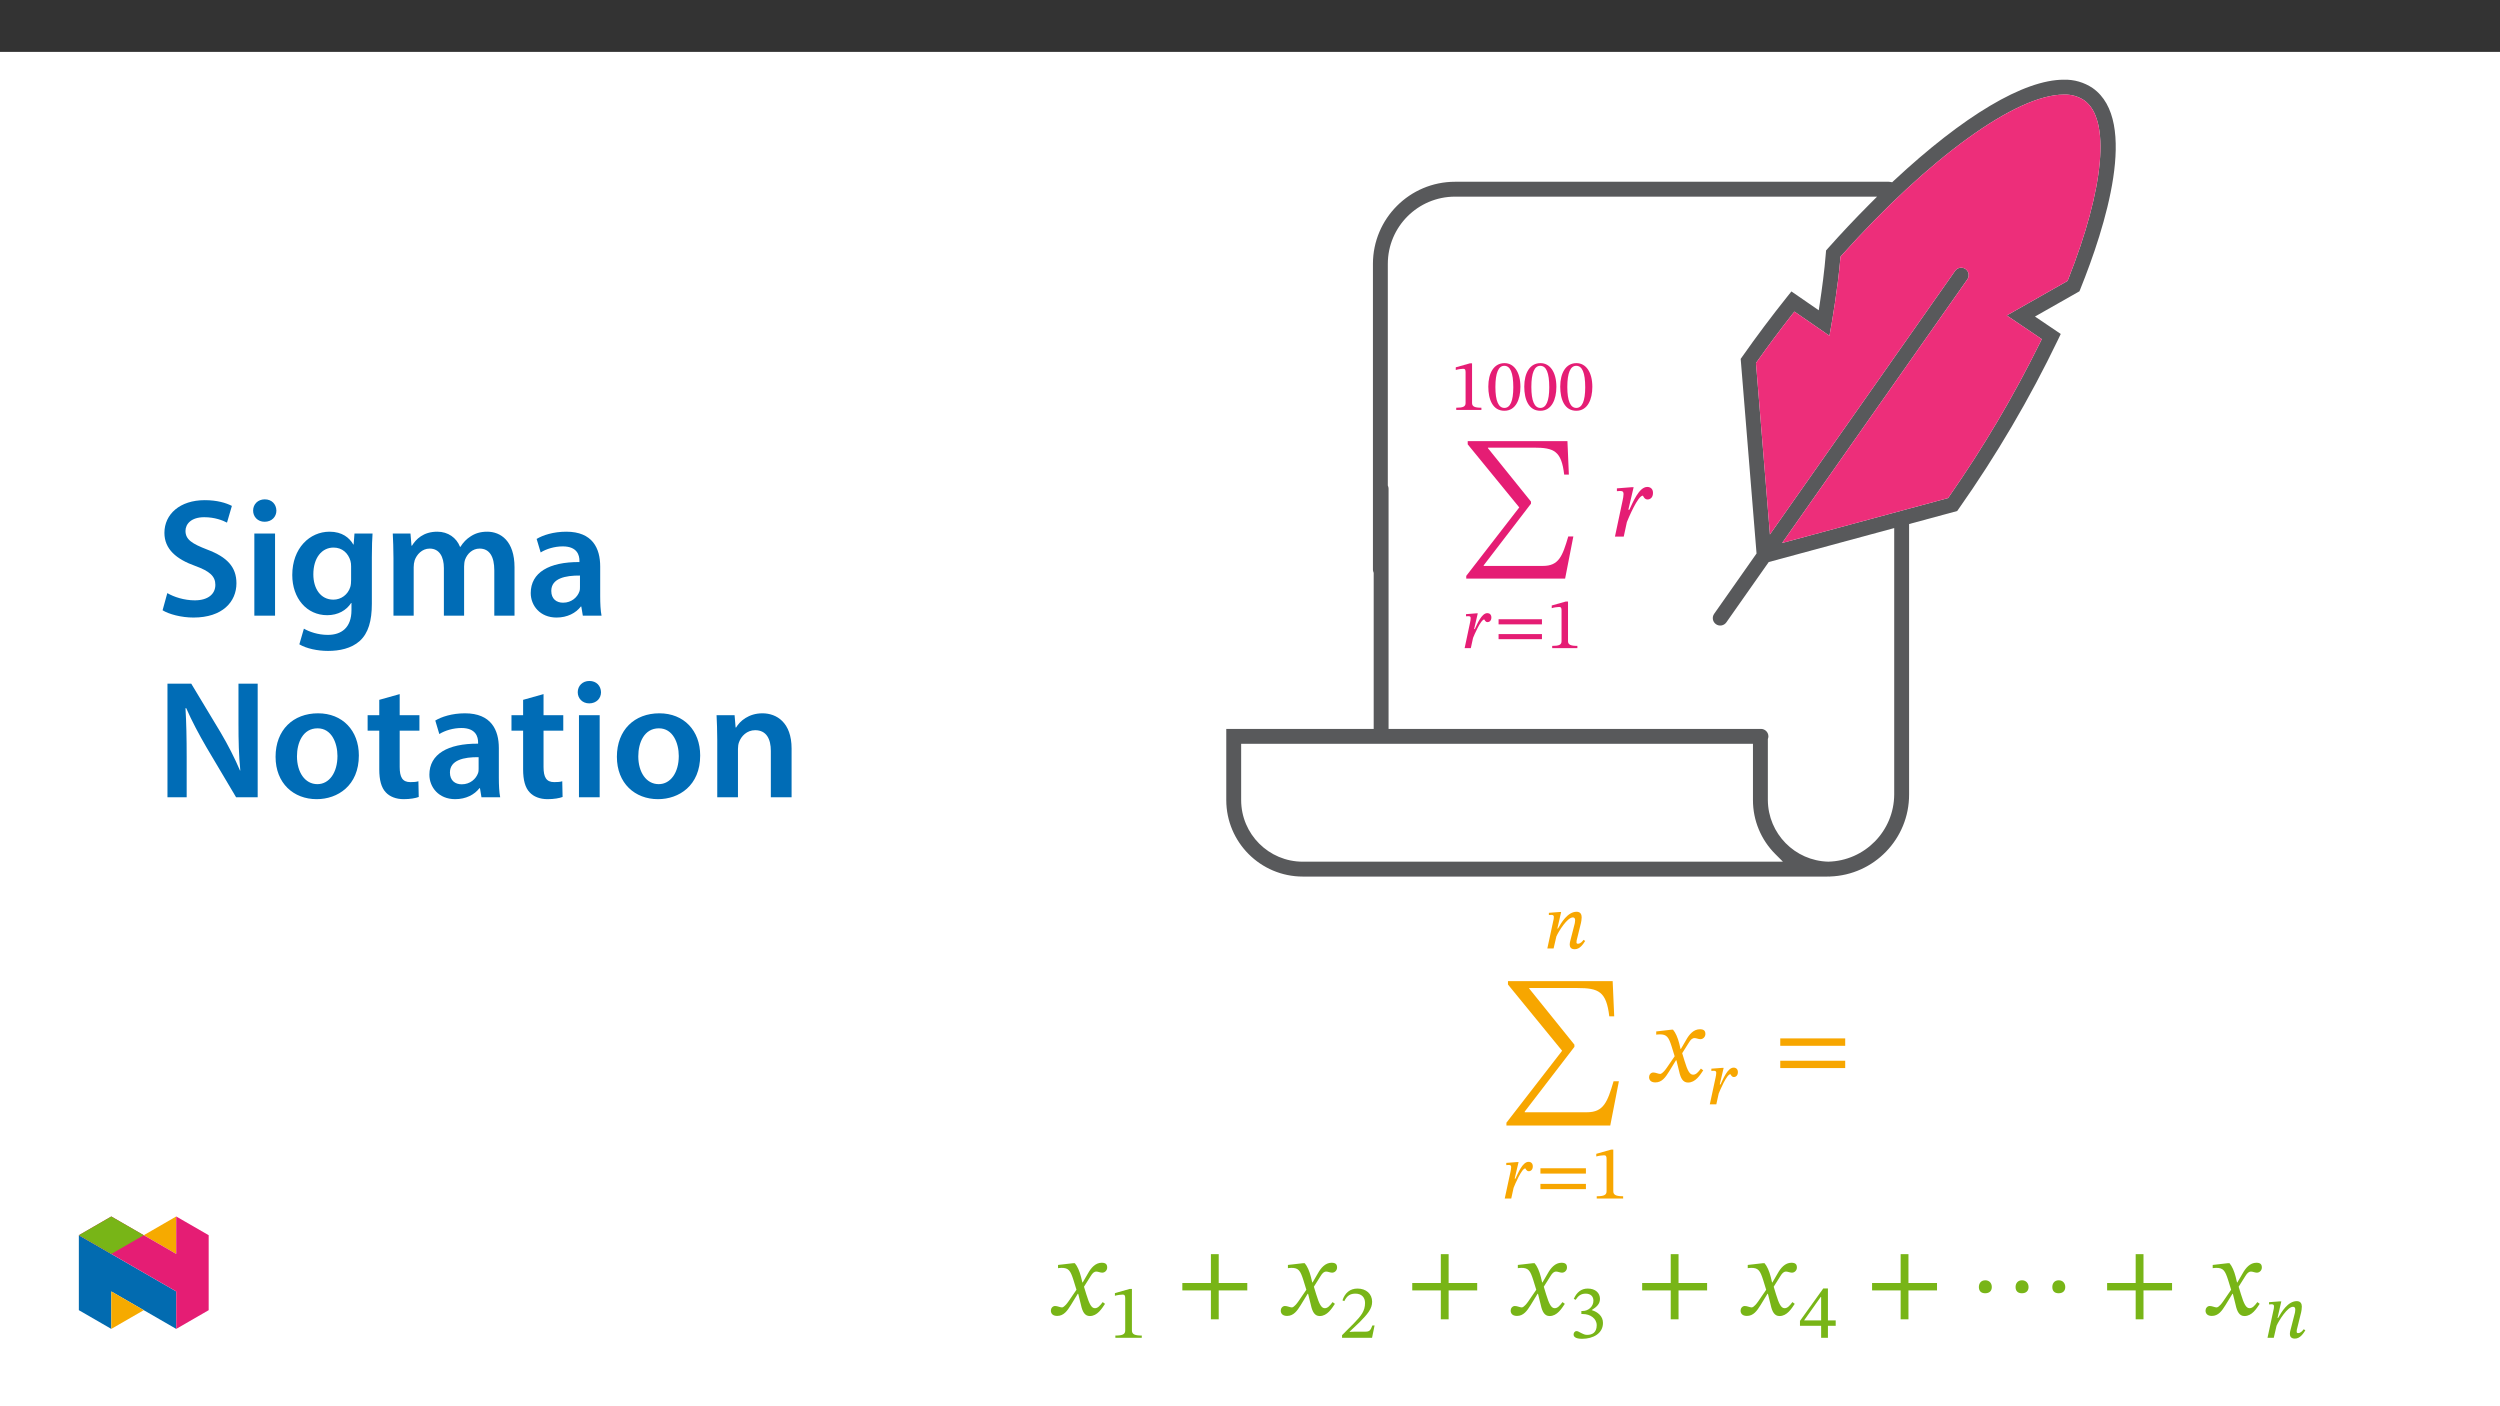 ﻿<?xml version="1.0" encoding="utf-8"?>
<svg xmlns="http://www.w3.org/2000/svg" xmlns:xlink="http://www.w3.org/1999/xlink" viewBox="0 0 960 540" version="1.1">
  <rect x="0" y="0" width="960" height="540" fill="#333333" stroke="none"/>
  <defs>
    <g>
      <symbol overflow="visible" id="glyph0-0">
        <path style="stroke:none;" d="M 8.922 -4.766 L 8.922 -5.219 C 8.922 -8.25 13.422 -10.438 13.422 -14.531 C 13.422 -17.438 10.984 -18.75 8.25 -18.75 C 5.438 -18.75 3.484 -17.094 3.484 -14.844 C 3.484 -13.531 4.047 -12.859 4.938 -12.859 C 5.609 -12.859 6.188 -13.25 6.188 -14.109 C 6.188 -15.172 5.609 -15.203 5.609 -16.125 C 5.609 -16.984 6.359 -17.594 8 -17.594 C 9.797 -17.594 10.875 -16.656 10.875 -14.453 C 10.875 -10.156 7.781 -9.125 7.781 -5.5 L 7.781 -4.734 L 8.922 -4.734 Z M 9.984 -1.359 C 9.984 -2.234 9.406 -3.062 8.422 -3.062 C 7.391 -3.062 6.75 -2.266 6.75 -1.359 C 6.75 -0.453 7.312 0.219 8.391 0.219 C 9.406 0.219 9.984 -0.469 9.984 -1.359 Z M 16.594 4.688 L 16.594 -21.984 L 0.25 -21.984 L 0.25 4.719 L 16.594 4.719 Z M 15.141 3.156 L 1.703 3.156 L 1.703 -20.469 L 15.109 -20.469 L 15.109 3.156 Z M 15.141 3.156 " />
      </symbol>
      <symbol overflow="visible" id="glyph0-1">
        <path style="stroke:none;" d="M 11.875 -0.031 L 11.875 -0.859 C 9.312 -0.859 8.281 -1.312 8.281 -2.672 L 8.281 -17.906 L 7.469 -17.906 L 2.031 -16.375 L 2.031 -15.344 C 2.922 -15.641 4.344 -15.812 4.906 -15.812 C 5.609 -15.812 5.797 -15.453 5.797 -14.469 L 5.797 -2.672 C 5.797 -1.281 4.859 -0.859 2.203 -0.859 L 2.203 0 L 11.875 0 Z M 11.875 -0.031 " />
      </symbol>
      <symbol overflow="visible" id="glyph0-2">
        <path style="stroke:none;" d="M 13.047 -8.875 C 13.047 -14.609 10.547 -17.984 6.938 -17.984 C 2.906 -17.984 0.719 -14.25 0.719 -8.953 C 0.719 -4.016 2.406 0.312 6.891 0.312 C 11.266 0.312 13.047 -4.094 13.047 -8.875 Z M 10.312 -8.703 C 10.312 -3.344 9.094 -0.781 6.891 -0.781 C 4.656 -0.781 3.438 -3.406 3.438 -8.812 C 3.438 -14.328 4.656 -16.953 6.859 -16.953 C 9.141 -16.953 10.312 -14.359 10.312 -8.703 Z M 10.312 -8.703 " />
      </symbol>
      <symbol overflow="visible" id="glyph0-3">
        <path style="stroke:none;" d="M 4.484 -7.25 L 5.906 -13.359 L 5.297 -13.359 L 1.391 -13.047 L 1.391 -12.25 L 1.422 -12.219 C 1.422 -12.219 1.984 -12.266 2.281 -12.266 C 3.062 -12.266 3.172 -12 3.172 -11.469 C 3.172 -10.969 3.047 -10.234 2.922 -9.734 L 0.859 0 L 3.234 0 L 4.094 -3.938 C 4.547 -5.047 7.062 -11.016 8.391 -11.016 C 8.484 -11.016 8.75 -9.984 9.656 -9.984 C 10.375 -9.984 11.125 -10.547 11.125 -11.766 C 11.125 -12.859 10.453 -13.438 9.562 -13.438 C 7.328 -13.438 5.641 -9.125 4.766 -7.312 L 4.484 -7.312 Z M 4.484 -7.25 " />
      </symbol>
      <symbol overflow="visible" id="glyph0-4">
        <path style="stroke:none;" d="M 18.359 -9.141 L 18.359 -11.094 L 1.703 -11.094 L 1.703 -9.125 L 18.359 -9.125 Z M 18.359 -3.453 L 18.359 -5.391 L 1.703 -5.391 L 1.703 -3.438 L 18.359 -3.438 Z M 18.359 -3.453 " />
      </symbol>
      <symbol overflow="visible" id="glyph1-0">
        <path style="stroke:none;" d="M 12.75 -6.781 L 12.75 -7.406 C 12.75 -11.75 19.172 -14.859 19.172 -20.719 C 19.172 -24.859 15.703 -26.656 11.797 -26.656 C 7.766 -26.656 5.016 -24.391 5.016 -21.156 C 5.016 -19.281 5.781 -18.375 7.047 -18.375 C 8.016 -18.375 8.844 -18.891 8.844 -20.125 C 8.844 -21.641 8.016 -21.672 8.016 -22.984 C 8.016 -24.219 9.078 -25.141 11.438 -25.141 C 13.984 -25.141 15.578 -23.75 15.578 -20.594 C 15.578 -14.469 11.156 -12.984 11.156 -7.812 L 11.156 -6.781 Z M 14.266 -1.906 C 14.266 -3.141 13.422 -4.266 12.031 -4.266 C 10.562 -4.266 9.688 -3.188 9.688 -1.906 C 9.688 -0.594 10.438 0.312 12 0.312 C 13.422 0.312 14.266 -0.641 14.266 -1.906 Z M 23.703 6.734 L 23.703 -31.281 L 0.406 -31.281 L 0.406 6.734 Z M 21.641 4.625 L 2.438 4.625 L 2.438 -29.25 L 21.641 -29.25 Z M 21.641 4.625 " />
      </symbol>
      <symbol overflow="visible" id="glyph1-1">
        <path style="stroke:none;" d="M 41.719 0 L 39.766 0 C 37.531 7.656 36.094 11.312 30.047 11.312 L 7.297 11.312 L 7.297 11.078 L 25.453 -12.594 L 25.453 -13.391 L 8.922 -33.906 L 8.922 -34.109 L 26.531 -34.109 C 34.344 -34.109 37.141 -32.828 38.203 -23.75 L 40 -23.75 L 39.453 -36.609 L 1.156 -36.609 L 1.156 -35.375 L 20.953 -11.156 L 0.594 15.141 L 0.594 16.172 L 38.562 16.172 Z M 41.719 0 " />
      </symbol>
      <symbol overflow="visible" id="glyph1-2">
        <path style="stroke:none;" d="M 6.422 -10.312 L 8.453 -18.969 L 7.578 -18.969 L 2.031 -18.531 L 2.031 -17.453 C 2.031 -17.453 2.828 -17.531 3.266 -17.531 C 4.391 -17.531 4.578 -17.094 4.578 -16.344 C 4.578 -15.625 4.391 -14.578 4.219 -13.859 L 1.281 0 L 4.656 0 L 5.859 -5.578 C 6.5 -7.172 10.078 -15.734 12 -15.734 C 12.109 -15.734 12.516 -14.266 13.781 -14.266 C 14.828 -14.266 15.891 -15.016 15.891 -16.781 C 15.891 -18.328 14.938 -19.078 13.672 -19.078 C 10.484 -19.078 8.094 -12.984 6.812 -10.312 Z M 6.422 -10.312 " />
      </symbol>
      <symbol overflow="visible" id="glyph2-0">
        <path style="stroke:none;" d="M 9.375 -5.016 L 9.375 -5.484 C 9.375 -8.672 14.094 -10.953 14.094 -15.266 C 14.094 -18.312 11.547 -19.656 8.672 -19.656 C 5.719 -19.656 3.688 -17.953 3.688 -15.594 C 3.688 -14.203 4.25 -13.5 5.188 -13.5 C 5.891 -13.5 6.5 -13.922 6.5 -14.828 C 6.5 -15.938 5.891 -15.969 5.891 -16.938 C 5.891 -17.844 6.688 -18.484 8.406 -18.484 C 10.281 -18.484 11.453 -17.484 11.453 -15.172 C 11.453 -10.672 8.203 -9.578 8.203 -5.766 L 8.203 -4.984 L 9.375 -4.984 Z M 10.484 -1.438 C 10.484 -2.344 9.875 -3.188 8.844 -3.188 C 7.766 -3.188 7.125 -2.375 7.125 -1.438 C 7.125 -0.469 7.672 0.234 8.812 0.234 C 9.875 0.234 10.484 -0.5 10.484 -1.438 Z M 17.438 4.922 L 17.438 -23.062 L 0.297 -23.062 L 0.297 4.953 L 17.438 4.953 Z M 15.906 3.344 L 1.781 3.344 L 1.781 -21.5 L 15.906 -21.5 Z M 15.906 3.344 " />
      </symbol>
      <symbol overflow="visible" id="glyph2-1">
        <path style="stroke:none;" d="M 15.266 -3.312 C 14.828 -2.75 14.094 -1.812 13.094 -1.812 C 12.688 -1.812 12.547 -2.016 12.547 -2.344 C 12.547 -2.703 12.594 -3.016 12.594 -3.016 L 12.594 -3.047 L 14.266 -9.812 C 14.359 -10.219 14.531 -11.219 14.531 -11.984 C 14.531 -13.031 14.094 -14.094 12.594 -14.094 C 9.141 -14.094 6.656 -9.812 5.422 -7.641 L 5.188 -7.641 L 6.656 -14 L 6 -14 L 1.938 -13.688 L 1.938 -12.828 C 1.938 -12.828 2.516 -12.891 2.906 -12.891 C 3.578 -12.891 3.844 -12.625 3.844 -12.125 C 3.844 -11.688 3.75 -11.141 3.75 -11.141 L 3.75 -11.156 L 1.344 0 L 3.75 0 L 4.828 -4.656 C 5.766 -6.688 9 -11.922 11.141 -11.922 C 11.812 -11.922 12.016 -11.453 12.016 -10.781 C 12.016 -10.203 11.812 -9.344 11.812 -9.344 L 11.812 -9.375 L 10.078 -2.609 C 10.047 -2.469 9.938 -1.938 9.938 -1.469 C 9.938 -0.594 10.375 0.297 11.844 0.297 C 13.953 0.297 15.125 -1.766 15.875 -2.875 Z M 15.266 -3.312 " />
      </symbol>
      <symbol overflow="visible" id="glyph2-2">
        <path style="stroke:none;" d="M 4.719 -7.625 L 6.219 -14 L 5.562 -14 L 1.5 -13.688 L 1.5 -12.828 C 1.5 -12.828 2.078 -12.891 2.406 -12.891 C 3.219 -12.891 3.375 -12.594 3.375 -12.047 C 3.375 -11.516 3.219 -10.75 3.109 -10.219 L 0.906 0 L 3.406 0 L 4.312 -4.125 C 4.781 -5.297 7.406 -11.578 8.812 -11.578 C 8.906 -11.578 9.203 -10.484 10.141 -10.484 C 10.906 -10.484 11.688 -11.078 11.688 -12.359 C 11.688 -13.5 10.984 -14.094 10.047 -14.094 C 7.703 -14.094 5.953 -9.578 5.016 -7.641 L 4.719 -7.641 Z M 4.719 -7.625 " />
      </symbol>
      <symbol overflow="visible" id="glyph2-3">
        <path style="stroke:none;" d="M 19.281 -9.609 L 19.281 -11.625 L 1.812 -11.625 L 1.812 -9.578 L 19.281 -9.578 Z M 19.281 -3.641 L 19.281 -5.625 L 1.812 -5.625 L 1.812 -3.609 L 19.281 -3.609 Z M 19.281 -3.641 " />
      </symbol>
      <symbol overflow="visible" id="glyph2-4">
        <path style="stroke:none;" d="M 12.484 -0.031 L 12.484 -0.875 C 9.781 -0.875 8.703 -1.375 8.703 -2.812 L 8.703 -18.781 L 7.859 -18.781 L 2.172 -17.172 L 2.172 -16.141 C 3.078 -16.438 4.578 -16.609 5.156 -16.609 C 5.891 -16.609 6.125 -16.234 6.125 -15.203 L 6.125 -2.812 C 6.125 -1.344 5.094 -0.875 2.344 -0.875 L 2.344 0 L 12.484 0 Z M 12.484 -0.031 " />
      </symbol>
      <symbol overflow="visible" id="glyph2-5">
        <path style="stroke:none;" d="M 13.594 -4.75 L 12.75 -4.75 C 12.078 -2.953 11.688 -2.375 10.141 -2.375 L 6.062 -2.375 L 4.016 -2.281 L 4.016 -2.375 L 7.875 -6.031 C 10.984 -9.172 12.656 -11.219 12.656 -13.828 C 12.656 -16.906 10.344 -18.922 7.031 -18.922 C 4.188 -18.922 2.203 -17.25 1.266 -14.391 L 1.969 -14.094 C 3.078 -16.312 4.359 -16.969 6.266 -16.969 C 8.531 -16.969 9.938 -15.594 9.938 -13.391 C 9.938 -10.312 8.469 -8.469 5.562 -5.484 L 1.109 -1.031 L 1.109 0 L 12.625 0 Z M 13.594 -4.75 " />
      </symbol>
      <symbol overflow="visible" id="glyph2-6">
        <path style="stroke:none;" d="M 2.516 -14.594 C 3.516 -16.141 4.594 -16.969 6.359 -16.969 C 8.172 -16.969 9.344 -16 9.344 -14.266 C 9.344 -11.891 7.266 -10.312 5.281 -10.312 L 4.719 -10.312 L 4.719 -9.141 L 5.297 -9.141 C 8.109 -9.141 10.609 -7.438 10.609 -4.828 C 10.609 -1.969 8.812 -1.141 6.969 -1.141 C 6.266 -1.141 5.859 -1.234 4.594 -1.875 C 3.578 -2.406 3.344 -2.578 2.875 -2.578 C 2.109 -2.578 1.734 -1.875 1.734 -1.266 C 1.734 -0.5 2.375 0.375 5.016 0.375 C 9.281 0.375 13.016 -1.703 13.016 -5.719 C 13.016 -8.328 11.047 -9.906 8.703 -10.641 L 8.703 -10.672 C 10.547 -11.844 11.859 -12.953 11.859 -14.969 C 11.859 -17.203 10.141 -18.922 7.156 -18.922 C 4.75 -18.922 2.938 -17.547 1.812 -14.969 Z M 2.516 -14.594 " />
      </symbol>
      <symbol overflow="visible" id="glyph2-7">
        <path style="stroke:none;" d="M 14.094 -4.656 L 14.094 -6.703 L 11.109 -6.703 L 11.109 -18.953 L 9.312 -18.953 L 0.375 -6.5 L 0.375 -4.625 L 8.5 -4.625 L 8.5 0 L 11.109 0 L 11.109 -4.625 L 14.094 -4.625 Z M 8.5 -6.703 L 2 -6.703 L 2 -6.766 L 8.344 -15.703 L 8.5 -15.703 Z M 8.5 -6.703 " />
      </symbol>
      <symbol overflow="visible" id="glyph3-0">
        <path style="stroke:none;" d="M 13.391 -7.109 L 13.391 -7.781 C 13.391 -12.344 20.125 -15.609 20.125 -21.766 C 20.125 -26.109 16.484 -28 12.391 -28 C 8.156 -28 5.266 -25.609 5.266 -22.219 C 5.266 -20.25 6.062 -19.297 7.406 -19.297 C 8.406 -19.297 9.297 -19.828 9.297 -21.125 C 9.297 -22.719 8.406 -22.766 8.406 -24.141 C 8.406 -25.438 9.547 -26.406 12.016 -26.406 C 14.688 -26.406 16.359 -24.938 16.359 -21.641 C 16.359 -15.188 11.719 -13.641 11.719 -8.203 L 11.719 -7.109 Z M 14.984 -2.016 C 14.984 -3.312 14.094 -4.484 12.641 -4.484 C 11.094 -4.484 10.172 -3.344 10.172 -2.016 C 10.172 -0.625 10.969 0.328 12.594 0.328 C 14.094 0.328 14.984 -0.672 14.984 -2.016 Z M 24.891 7.078 L 24.891 -32.844 L 0.422 -32.844 L 0.422 7.078 Z M 22.719 4.859 L 2.547 4.859 L 2.547 -30.719 L 22.719 -30.719 Z M 22.719 4.859 " />
      </symbol>
      <symbol overflow="visible" id="glyph3-1">
        <path style="stroke:none;" d="M 43.812 0 L 41.766 0 C 39.422 8.031 37.906 11.891 31.547 11.891 L 7.656 11.891 L 7.656 11.625 L 26.734 -13.219 L 26.734 -14.062 L 9.375 -35.609 L 9.375 -35.812 L 27.875 -35.812 C 36.062 -35.812 39 -34.484 40.125 -24.938 L 42.016 -24.938 L 41.422 -38.453 L 1.219 -38.453 L 1.219 -37.156 L 22.016 -11.719 L 0.625 15.906 L 0.625 16.984 L 40.5 16.984 Z M 43.812 0 " />
      </symbol>
      <symbol overflow="visible" id="glyph3-2">
        <path style="stroke:none;" d="M 13.188 -12.469 L 13.062 -12.469 L 12.547 -14.609 C 11.969 -16.859 11.172 -18.703 10.172 -19.875 L 9.547 -19.875 L 3.719 -19.203 L 3.719 -17.953 C 3.719 -17.953 4.359 -18.078 5.016 -18.078 C 7.781 -18.125 8.5 -16.984 9.625 -13.469 L 10.797 -9.672 L 7.781 -5.266 C 6.156 -2.922 5.391 -2.891 5.234 -2.891 C 4.516 -2.891 3.516 -3.438 2.594 -3.438 C 1.594 -3.438 0.969 -2.516 0.969 -1.672 C 0.969 -0.625 1.594 0.375 3.391 0.375 C 5.906 0.375 7.281 -1.594 8.625 -3.766 L 11.297 -8.125 L 11.469 -8.125 L 12.516 -3.891 C 13.094 -1.172 14.016 0.422 15.938 0.422 C 18.781 0.422 20.547 -2.422 21.766 -4.266 L 20.875 -4.938 C 19.75 -3.438 18.953 -2.594 17.875 -2.594 C 16.562 -2.594 15.734 -4.141 14.562 -7.984 L 13.688 -10.844 L 16.234 -14.891 C 16.953 -16.062 17.531 -16.656 18.5 -16.656 C 19.031 -16.656 20 -16.234 20.672 -16.234 C 21.797 -16.234 22.594 -17.203 22.594 -18.203 C 22.594 -19.375 22.094 -20.047 20.5 -20.047 C 18.031 -20.047 16.359 -18 15.234 -15.984 Z M 13.188 -12.469 " />
      </symbol>
      <symbol overflow="visible" id="glyph3-3">
        <path style="stroke:none;" d="M 27.531 -13.688 L 27.531 -16.531 L 2.594 -16.531 L 2.594 -13.688 Z M 27.531 -5.141 L 27.531 -7.953 L 2.594 -7.953 L 2.594 -5.141 Z M 27.531 -5.141 " />
      </symbol>
      <symbol overflow="visible" id="glyph3-4">
        <path style="stroke:none;" d="M 27.531 -9.422 L 27.531 -12.266 L 16.562 -12.266 L 16.562 -23.344 L 13.562 -23.344 L 13.562 -12.266 L 2.594 -12.266 L 2.594 -9.422 L 13.562 -9.422 L 13.562 1.672 L 16.562 1.672 L 16.562 -9.422 Z M 27.531 -9.422 " />
      </symbol>
      <symbol overflow="visible" id="glyph3-5">
        <path style="stroke:none;" d="M 9.156 -10.719 C 9.156 -12.047 8.328 -13.312 6.656 -13.312 C 5.016 -13.312 4.188 -12.141 4.188 -10.719 C 4.188 -9.297 4.938 -8.328 6.609 -8.328 C 8.328 -8.328 9.156 -9.328 9.156 -10.719 Z M 23.266 -10.719 C 23.266 -12.047 22.422 -13.312 20.75 -13.312 C 19.125 -13.312 18.281 -12.141 18.281 -10.719 C 18.281 -9.297 19.031 -8.328 20.719 -8.328 C 22.422 -8.328 23.266 -9.328 23.266 -10.719 Z M 37.359 -10.719 C 37.359 -12.047 36.531 -13.312 34.859 -13.312 C 33.219 -13.312 32.391 -12.141 32.391 -10.719 C 32.391 -9.297 33.141 -8.328 34.812 -8.328 C 36.531 -8.328 37.359 -9.328 37.359 -10.719 Z M 37.359 -10.719 " />
      </symbol>
      <symbol overflow="visible" id="glyph4-0">
        <path style="stroke:none;" d="M 0 0 L 32.375 0 L 32.375 -45.328 L 0 -45.328 Z M 16.188 -25.578 L 5.188 -42.094 L 27.188 -42.094 Z M 18.125 -22.656 L 29.141 -39.172 L 29.141 -6.156 Z M 5.188 -3.234 L 16.188 -19.75 L 27.188 -3.234 Z M 3.234 -39.172 L 14.25 -22.656 L 3.234 -6.156 Z M 3.234 -39.172 " />
      </symbol>
      <symbol overflow="visible" id="glyph4-1">
        <path style="stroke:none;" d="M 2.656 -2.078 C 5.047 -0.578 9.844 0.719 14.5 0.719 C 25.703 0.719 31.016 -5.375 31.016 -12.438 C 31.016 -18.719 27.391 -22.531 19.812 -25.375 C 13.984 -27.641 11.453 -29.203 11.453 -32.562 C 11.453 -35.156 13.594 -37.812 18.641 -37.812 C 22.734 -37.812 25.766 -36.578 27.391 -35.734 L 29.266 -42.156 C 27 -43.312 23.562 -44.359 18.844 -44.359 C 9.328 -44.359 3.359 -38.984 3.359 -31.797 C 3.359 -25.516 7.969 -21.688 15.219 -19.094 C 20.719 -17.094 22.922 -15.156 22.922 -11.844 C 22.922 -8.281 20.078 -5.891 15.016 -5.891 C 10.938 -5.891 7 -7.188 4.469 -8.672 Z M 2.656 -2.078 " />
      </symbol>
      <symbol overflow="visible" id="glyph4-2">
        <path style="stroke:none;" d="M 12.234 0 L 12.234 -31.531 L 4.281 -31.531 L 4.281 0 Z M 8.281 -44.672 C 5.641 -44.672 3.812 -42.797 3.812 -40.344 C 3.812 -38.016 5.562 -36.062 8.219 -36.062 C 11 -36.062 12.75 -38.016 12.75 -40.344 C 12.688 -42.797 11 -44.672 8.281 -44.672 Z M 8.281 -44.672 " />
      </symbol>
      <symbol overflow="visible" id="glyph4-3">
        <path style="stroke:none;" d="M 32.828 -22.469 C 32.828 -26.812 32.953 -29.391 33.094 -31.531 L 26.156 -31.531 L 25.828 -27.328 L 25.703 -27.328 C 24.219 -29.922 21.438 -32.25 16.578 -32.25 C 9 -32.25 2.266 -25.969 2.266 -15.609 C 2.266 -6.672 7.828 -0.188 15.672 -0.188 C 19.875 -0.188 23.047 -2.078 24.859 -4.859 L 25 -4.859 L 25 -2.141 C 25 4.656 21.109 7.375 15.922 7.375 C 12.109 7.375 8.734 6.156 6.734 4.984 L 4.984 11 C 7.703 12.625 11.984 13.531 16 13.531 C 20.328 13.531 24.922 12.625 28.172 9.719 C 31.469 6.734 32.828 2 32.828 -4.594 Z M 24.859 -13.797 C 24.859 -12.891 24.797 -11.781 24.547 -11 C 23.641 -8.094 21.047 -6.156 18.062 -6.156 C 13.078 -6.156 10.359 -10.484 10.359 -15.859 C 10.359 -22.281 13.656 -26.156 18.125 -26.156 C 21.5 -26.156 23.766 -23.953 24.609 -21.047 C 24.797 -20.391 24.859 -19.688 24.859 -18.906 Z M 24.859 -13.797 " />
      </symbol>
      <symbol overflow="visible" id="glyph4-4">
        <path style="stroke:none;" d="M 4.281 0 L 12.047 0 L 12.047 -18.641 C 12.047 -19.547 12.172 -20.469 12.438 -21.297 C 13.203 -23.438 15.219 -25.766 18.188 -25.766 C 21.891 -25.766 23.641 -22.656 23.641 -18.266 L 23.641 0 L 31.406 0 L 31.406 -18.906 C 31.406 -19.812 31.531 -20.844 31.797 -21.562 C 32.641 -23.828 34.641 -25.766 37.359 -25.766 C 41.188 -25.766 43 -22.656 43 -17.422 L 43 0 L 50.766 0 L 50.766 -18.578 C 50.766 -28.688 45.453 -32.25 40.281 -32.25 C 37.625 -32.25 35.609 -31.594 33.797 -30.375 C 32.375 -29.469 31.078 -28.172 29.984 -26.422 L 29.844 -26.422 C 28.484 -29.922 25.25 -32.25 21.109 -32.25 C 15.734 -32.25 12.891 -29.328 11.391 -26.875 L 11.203 -26.875 L 10.812 -31.531 L 4.016 -31.531 C 4.141 -28.812 4.281 -25.766 4.281 -22.141 Z M 4.281 0 " />
      </symbol>
      <symbol overflow="visible" id="glyph4-5">
        <path style="stroke:none;" d="M 28.75 -18.906 C 28.75 -25.828 25.828 -32.25 15.734 -32.25 C 10.75 -32.25 6.672 -30.891 4.344 -29.469 L 5.891 -24.281 C 8.031 -25.641 11.266 -26.609 14.375 -26.609 C 19.938 -26.609 20.781 -23.188 20.781 -21.109 L 20.781 -20.594 C 9.125 -20.656 2.078 -16.578 2.078 -8.672 C 2.078 -3.891 5.641 0.719 11.984 0.719 C 16.125 0.719 19.422 -1.031 21.297 -3.5 L 21.5 -3.5 L 22.078 0 L 29.266 0 C 28.875 -1.938 28.75 -4.734 28.75 -7.578 Z M 20.984 -11.078 C 20.984 -10.484 20.984 -9.906 20.781 -9.328 C 20 -7.062 17.734 -4.984 14.5 -4.984 C 11.984 -4.984 9.969 -6.406 9.969 -9.516 C 9.969 -14.312 15.344 -15.469 20.984 -15.406 Z M 20.984 -11.078 " />
      </symbol>
      <symbol overflow="visible" id="glyph4-6">
        <path style="stroke:none;" d="M 11.906 0 L 11.906 -15.609 C 11.906 -22.797 11.781 -28.562 11.453 -34.188 L 11.719 -34.25 C 13.859 -29.328 16.703 -24.016 19.484 -19.234 L 30.891 0 L 39.172 0 L 39.172 -43.641 L 31.797 -43.641 L 31.797 -28.422 C 31.797 -21.75 31.922 -16.125 32.5 -10.297 L 32.375 -10.297 C 30.375 -15.016 27.781 -20.078 24.922 -24.922 L 13.656 -43.641 L 4.531 -43.641 L 4.531 0 Z M 11.906 0 " />
      </symbol>
      <symbol overflow="visible" id="glyph4-7">
        <path style="stroke:none;" d="M 18.578 -32.25 C 9.062 -32.25 2.266 -25.906 2.266 -15.547 C 2.266 -5.375 9.188 0.719 18.062 0.719 C 26.094 0.719 34.25 -4.469 34.25 -16.062 C 34.25 -25.641 27.969 -32.25 18.578 -32.25 Z M 18.391 -26.484 C 23.828 -26.484 26.031 -20.781 26.031 -15.859 C 26.031 -9.453 22.859 -5.047 18.328 -5.047 C 13.531 -5.047 10.484 -9.641 10.484 -15.734 C 10.484 -20.984 12.75 -26.484 18.391 -26.484 Z M 18.391 -26.484 " />
      </symbol>
      <symbol overflow="visible" id="glyph4-8">
        <path style="stroke:none;" d="M 5.562 -37.422 L 5.562 -31.531 L 1.094 -31.531 L 1.094 -25.578 L 5.562 -25.578 L 5.562 -10.75 C 5.562 -6.609 6.344 -3.688 8.094 -1.875 C 9.578 -0.266 11.984 0.719 14.953 0.719 C 17.422 0.719 19.547 0.328 20.719 -0.125 L 20.594 -6.156 C 19.688 -5.891 18.906 -5.828 17.484 -5.828 C 14.438 -5.828 13.406 -7.766 13.406 -11.656 L 13.406 -25.578 L 20.984 -25.578 L 20.984 -31.531 L 13.406 -31.531 L 13.406 -39.625 Z M 5.562 -37.422 " />
      </symbol>
      <symbol overflow="visible" id="glyph4-9">
        <path style="stroke:none;" d="M 4.281 0 L 12.234 0 L 12.234 -18.578 C 12.234 -19.484 12.375 -20.469 12.625 -21.109 C 13.469 -23.5 15.672 -25.766 18.844 -25.766 C 23.188 -25.766 24.859 -22.344 24.859 -17.812 L 24.859 0 L 32.828 0 L 32.828 -18.719 C 32.828 -28.688 27.125 -32.25 21.625 -32.25 C 16.375 -32.25 12.953 -29.266 11.531 -26.812 L 11.328 -26.812 L 10.938 -31.531 L 4.016 -31.531 C 4.141 -28.812 4.281 -25.766 4.281 -22.141 Z M 4.281 0 " />
      </symbol>
    </g>
    <clipPath id="clip1">
      <path d="M 470.887 30.602 L 812.449 30.602 L 812.449 337 L 470.887 337 Z M 470.887 30.602 " />
    </clipPath>
    <clipPath id="clip2">
      <path d="M 30.277 474 L 68 474 L 68 510.301 L 30.277 510.301 Z M 30.277 474 " />
    </clipPath>
    <clipPath id="clip3">
      <path d="M 42 495 L 56 495 L 56 510.301 L 42 510.301 Z M 42 495 " />
    </clipPath>
    <clipPath id="clip4">
      <path d="M 55 467.125 L 68 467.125 L 68 482 L 55 482 Z M 55 467.125 " />
    </clipPath>
    <clipPath id="clip5">
      <path d="M 30.277 467.125 L 80.133 467.125 L 80.133 510.301 L 30.277 510.301 Z M 30.277 467.125 " />
    </clipPath>
    <clipPath id="clip6">
      <path d="M 30.277 467.125 L 56 467.125 L 56 482 L 30.277 482 Z M 30.277 467.125 " />
    </clipPath>
  </defs>
  <g id="surface1">
    <path style=" stroke:none;fill-rule:nonzero;fill:rgb(100%,100%,100%);fill-opacity:1;" d="M 0 559.926 L 960 559.926 L 960 19.926 L 0 19.926 Z M 0 559.926 " />
    <g clip-path="url(#clip1)" clip-rule="nonzero">
      <path style=" stroke:none;fill-rule:nonzero;fill:rgb(34.499%,34.9%,35.699%);fill-opacity:1;" d="M 794.168 107.316 L 793.945 107.871 L 770.598 121.129 L 784.047 130.219 L 783.398 131.543 C 773.254 152.133 761.559 171.926 748.422 190.746 L 748.07 191.254 L 684.332 208.508 L 755.449 107.293 C 756.359 106 756.047 104.219 754.754 103.309 C 753.461 102.402 751.68 102.715 750.773 104.008 L 679.652 205.223 L 674.289 139.41 L 674.645 138.906 C 678.93 132.855 683.445 126.797 688.062 120.902 L 689.051 119.645 L 702.508 128.926 L 703.285 124.551 C 703.383 124.008 705.672 111.117 706.707 99.109 L 706.754 98.543 L 707.133 98.121 C 740.723 60.582 774.234 36.324 792.504 36.324 C 795.266 36.211 797.992 36.969 800.297 38.496 C 810.504 45.664 808.152 72.039 794.168 107.316 Z M 727.375 305.094 C 727.301 319.113 716.094 330.539 702.078 330.879 C 689.219 330.57 678.934 320.094 678.855 307.23 L 678.855 283.801 L 678.926 283.566 C 679.012 283.305 679.059 283.031 679.062 282.754 C 679.062 281.176 677.785 279.898 676.207 279.898 L 533.211 279.898 L 533.211 187.684 C 533.207 187.352 533.145 187.023 533.023 186.715 L 532.922 186.434 L 532.922 101.309 C 532.941 87.066 544.48 75.527 558.719 75.512 L 720.797 75.512 L 717.898 78.414 C 712.438 83.883 707.035 89.617 701.844 95.461 L 701.207 96.18 L 701.133 97.137 C 700.609 103.922 699.578 111.391 698.809 116.461 L 698.398 119.148 L 687.906 111.91 L 686.242 113.992 C 680.262 121.477 674.469 129.207 669.016 136.969 L 668.422 137.812 L 674.512 212.539 L 658.234 235.707 C 657.324 237 657.637 238.781 658.93 239.691 C 660.219 240.598 662.004 240.285 662.91 238.996 L 679.191 215.824 L 727.375 202.781 Z M 500.262 330.891 C 487.199 330.875 476.617 320.293 476.602 307.23 L 476.602 285.613 L 673.137 285.613 L 673.137 307.23 C 673.121 315.02 676.223 322.496 681.746 327.988 L 684.648 330.891 Z M 803.582 33.816 C 800.316 31.617 796.441 30.492 792.504 30.605 C 777.215 30.605 754.023 44.391 727.203 69.414 L 726.594 69.984 L 725.77 69.848 C 725.617 69.82 725.457 69.801 725.301 69.797 L 558.719 69.797 C 541.324 69.816 527.227 83.914 527.207 101.309 L 527.207 218.719 C 527.211 219.051 527.273 219.379 527.391 219.688 L 527.496 219.973 L 527.496 279.898 L 470.887 279.898 L 470.887 307.23 C 470.906 323.441 484.035 336.578 500.246 336.605 L 701.578 336.605 L 702.02 336.594 L 702.469 336.605 C 702.562 336.594 702.637 336.586 702.711 336.578 C 719.684 336.02 733.137 322.074 733.09 305.094 L 733.09 201.234 L 751.559 196.23 L 752.152 195.387 C 766.625 174.828 779.375 153.113 790.273 130.457 L 791.328 128.238 L 781.434 121.551 L 798.504 111.859 L 798.879 110.934 C 808.309 87.523 821.461 46.379 803.582 33.816 " />
    </g>
    <path style=" stroke:none;fill-rule:nonzero;fill:rgb(92.899%,17.999%,47.8%);fill-opacity:1;" d="M 794.168 107.316 L 793.945 107.871 L 770.598 121.129 L 784.047 130.219 L 783.398 131.547 C 773.254 152.133 761.559 171.926 748.422 190.746 L 748.07 191.254 L 684.332 208.512 L 755.449 107.293 C 756.359 106 756.047 104.219 754.754 103.312 C 753.461 102.402 751.68 102.715 750.773 104.008 L 679.652 205.223 L 674.289 139.41 L 674.645 138.906 C 678.93 132.855 683.445 126.797 688.062 120.902 L 689.051 119.645 L 702.508 128.926 L 703.285 124.551 C 703.383 124.008 705.672 111.117 706.707 99.105 L 706.754 98.543 L 707.133 98.121 C 740.723 60.582 774.234 36.324 792.504 36.324 C 795.266 36.211 797.992 36.969 800.297 38.496 C 810.504 45.668 808.152 72.039 794.168 107.316 " />
    <g style="fill:rgb(89.803%,11.374%,45.49%);fill-opacity:1;">
      <use xlink:href="#glyph0-1" x="556.986" y="157.425" />
      <use xlink:href="#glyph0-2" x="570.794" y="157.425" />
      <use xlink:href="#glyph0-2" x="584.602" y="157.425" />
      <use xlink:href="#glyph0-2" x="598.41" y="157.425" />
    </g>
    <g style="fill:rgb(89.803%,11.374%,45.49%);fill-opacity:1;">
      <use xlink:href="#glyph1-1" x="562.445" y="206.002" />
    </g>
    <g style="fill:rgb(89.803%,11.374%,45.49%);fill-opacity:1;">
      <use xlink:href="#glyph0-3" x="561.561" y="248.881" />
    </g>
    <g style="fill:rgb(89.803%,11.374%,45.49%);fill-opacity:1;">
      <use xlink:href="#glyph0-4" x="573.751" y="248.881" />
      <use xlink:href="#glyph0-1" x="593.836" y="248.881" />
    </g>
    <g style="fill:rgb(89.803%,11.374%,45.49%);fill-opacity:1;">
      <use xlink:href="#glyph1-2" x="618.86" y="206.062" />
    </g>
    <g style="fill:rgb(96.863%,65.099%,0%);fill-opacity:1;">
      <use xlink:href="#glyph2-1" x="592.83" y="364.208" />
    </g>
    <g style="fill:rgb(96.863%,65.099%,0%);fill-opacity:1;">
      <use xlink:href="#glyph3-1" x="577.84" y="415.215" />
    </g>
    <g style="fill:rgb(96.863%,65.099%,0%);fill-opacity:1;">
      <use xlink:href="#glyph2-2" x="576.911" y="460.238" />
    </g>
    <g style="fill:rgb(96.863%,65.099%,0%);fill-opacity:1;">
      <use xlink:href="#glyph2-3" x="589.711" y="460.238" />
      <use xlink:href="#glyph2-4" x="610.8" y="460.238" />
    </g>
    <g style="fill:rgb(96.863%,65.099%,0%);fill-opacity:1;">
      <use xlink:href="#glyph3-2" x="632.272" y="415.277" />
    </g>
    <g style="fill:rgb(96.863%,65.099%,0%);fill-opacity:1;">
      <use xlink:href="#glyph2-2" x="655.662" y="424.064" />
    </g>
    <g style="fill:rgb(96.863%,65.099%,0%);fill-opacity:1;">
      <use xlink:href="#glyph3-3" x="681.026" y="415.277" />
    </g>
    <g style="fill:rgb(47.06%,70.979%,9.021%);fill-opacity:1;">
      <use xlink:href="#glyph3-2" x="402.565" y="504.941" />
    </g>
    <g style="fill:rgb(47.06%,70.979%,9.021%);fill-opacity:1;">
      <use xlink:href="#glyph2-4" x="425.955" y="513.728" />
    </g>
    <g style="fill:rgb(47.06%,70.979%,9.021%);fill-opacity:1;">
      <use xlink:href="#glyph3-4" x="451.426" y="504.941" />
    </g>
    <g style="fill:rgb(47.06%,70.979%,9.021%);fill-opacity:1;">
      <use xlink:href="#glyph3-2" x="490.842" y="504.941" />
    </g>
    <g style="fill:rgb(47.06%,70.979%,9.021%);fill-opacity:1;">
      <use xlink:href="#glyph2-5" x="514.241" y="513.728" />
    </g>
    <g style="fill:rgb(47.06%,70.979%,9.021%);fill-opacity:1;">
      <use xlink:href="#glyph3-4" x="539.712" y="504.941" />
    </g>
    <g style="fill:rgb(47.06%,70.979%,9.021%);fill-opacity:1;">
      <use xlink:href="#glyph3-2" x="579.128" y="504.941" />
    </g>
    <g style="fill:rgb(47.06%,70.979%,9.021%);fill-opacity:1;">
      <use xlink:href="#glyph2-6" x="602.528" y="513.728" />
    </g>
    <g style="fill:rgb(47.06%,70.979%,9.021%);fill-opacity:1;">
      <use xlink:href="#glyph3-4" x="627.998" y="504.941" />
    </g>
    <g style="fill:rgb(47.06%,70.979%,9.021%);fill-opacity:1;">
      <use xlink:href="#glyph3-2" x="667.414" y="504.941" />
    </g>
    <g style="fill:rgb(47.06%,70.979%,9.021%);fill-opacity:1;">
      <use xlink:href="#glyph2-7" x="690.814" y="513.728" />
    </g>
    <g style="fill:rgb(47.06%,70.979%,9.021%);fill-opacity:1;">
      <use xlink:href="#glyph3-4" x="716.284" y="504.941" />
    </g>
    <g style="fill:rgb(47.06%,70.979%,9.021%);fill-opacity:1;">
      <use xlink:href="#glyph3-5" x="755.7" y="504.941" />
    </g>
    <g style="fill:rgb(47.06%,70.979%,9.021%);fill-opacity:1;">
      <use xlink:href="#glyph3-4" x="806.54" y="504.941" />
    </g>
    <g style="fill:rgb(47.06%,70.979%,9.021%);fill-opacity:1;">
      <use xlink:href="#glyph3-2" x="845.956" y="504.941" />
    </g>
    <g style="fill:rgb(47.06%,70.979%,9.021%);fill-opacity:1;">
      <use xlink:href="#glyph2-1" x="869.374" y="513.728" />
    </g>
    <g style="fill:rgb(0%,42.354%,71.373%);fill-opacity:1;">
      <use xlink:href="#glyph4-1" x="59.776" y="236.421" />
      <use xlink:href="#glyph4-2" x="93.385" y="236.421" />
      <use xlink:href="#glyph4-3" x="109.963" y="236.421" />
    </g>
    <g style="fill:rgb(0%,42.354%,71.373%);fill-opacity:1;">
      <use xlink:href="#glyph4-4" x="146.81" y="236.421" />
      <use xlink:href="#glyph4-5" x="201.724" y="236.421" />
    </g>
    <g style="fill:rgb(0%,42.354%,71.373%);fill-opacity:1;">
      <use xlink:href="#glyph4-6" x="59.776" y="306.16" />
      <use xlink:href="#glyph4-7" x="103.552" y="306.16" />
      <use xlink:href="#glyph4-8" x="140.075" y="306.16" />
      <use xlink:href="#glyph4-5" x="162.805" y="306.16" />
    </g>
    <g style="fill:rgb(0%,42.354%,71.373%);fill-opacity:1;">
      <use xlink:href="#glyph4-8" x="195.313" y="306.16" />
      <use xlink:href="#glyph4-2" x="218.042" y="306.16" />
      <use xlink:href="#glyph4-7" x="234.62" y="306.16" />
      <use xlink:href="#glyph4-9" x="271.143" y="306.16" />
    </g>
    <g clip-path="url(#clip2)" clip-rule="nonzero">
      <path style=" stroke:none;fill-rule:nonzero;fill:rgb(0.8%,42%,68.999%);fill-opacity:1;" d="M 30.277 503.105 L 42.738 510.301 L 42.738 495.91 L 67.668 510.301 L 67.668 495.91 L 30.277 474.32 Z M 30.277 503.105 " />
    </g>
    <g clip-path="url(#clip3)" clip-rule="nonzero">
      <path style=" stroke:none;fill-rule:nonzero;fill:rgb(96.1%,66.699%,0%);fill-opacity:1;" d="M 42.738 510.301 L 55.203 503.105 L 42.738 495.91 Z M 42.738 510.301 " />
    </g>
    <g clip-path="url(#clip4)" clip-rule="nonzero">
      <path style=" stroke:none;fill-rule:nonzero;fill:rgb(96.1%,66.699%,0%);fill-opacity:1;" d="M 67.668 467.125 L 55.203 474.32 L 67.668 481.516 Z M 67.668 467.125 " />
    </g>
    <g clip-path="url(#clip5)" clip-rule="nonzero">
      <path style=" stroke:none;fill-rule:nonzero;fill:rgb(89.799%,11.4%,45.499%);fill-opacity:1;" d="M 67.668 467.125 L 67.668 481.516 L 42.738 467.125 L 30.277 474.32 L 67.668 495.91 L 67.668 510.301 L 80.133 503.105 L 80.133 474.32 Z M 67.668 467.125 " />
    </g>
    <g clip-path="url(#clip6)" clip-rule="nonzero">
      <path style=" stroke:none;fill-rule:nonzero;fill:rgb(47.099%,70.999%,9%);fill-opacity:1;" d="M 42.738 467.125 L 30.277 474.32 L 42.738 481.516 L 55.203 474.32 Z M 42.738 467.125 " />
    </g>
  </g>
</svg>